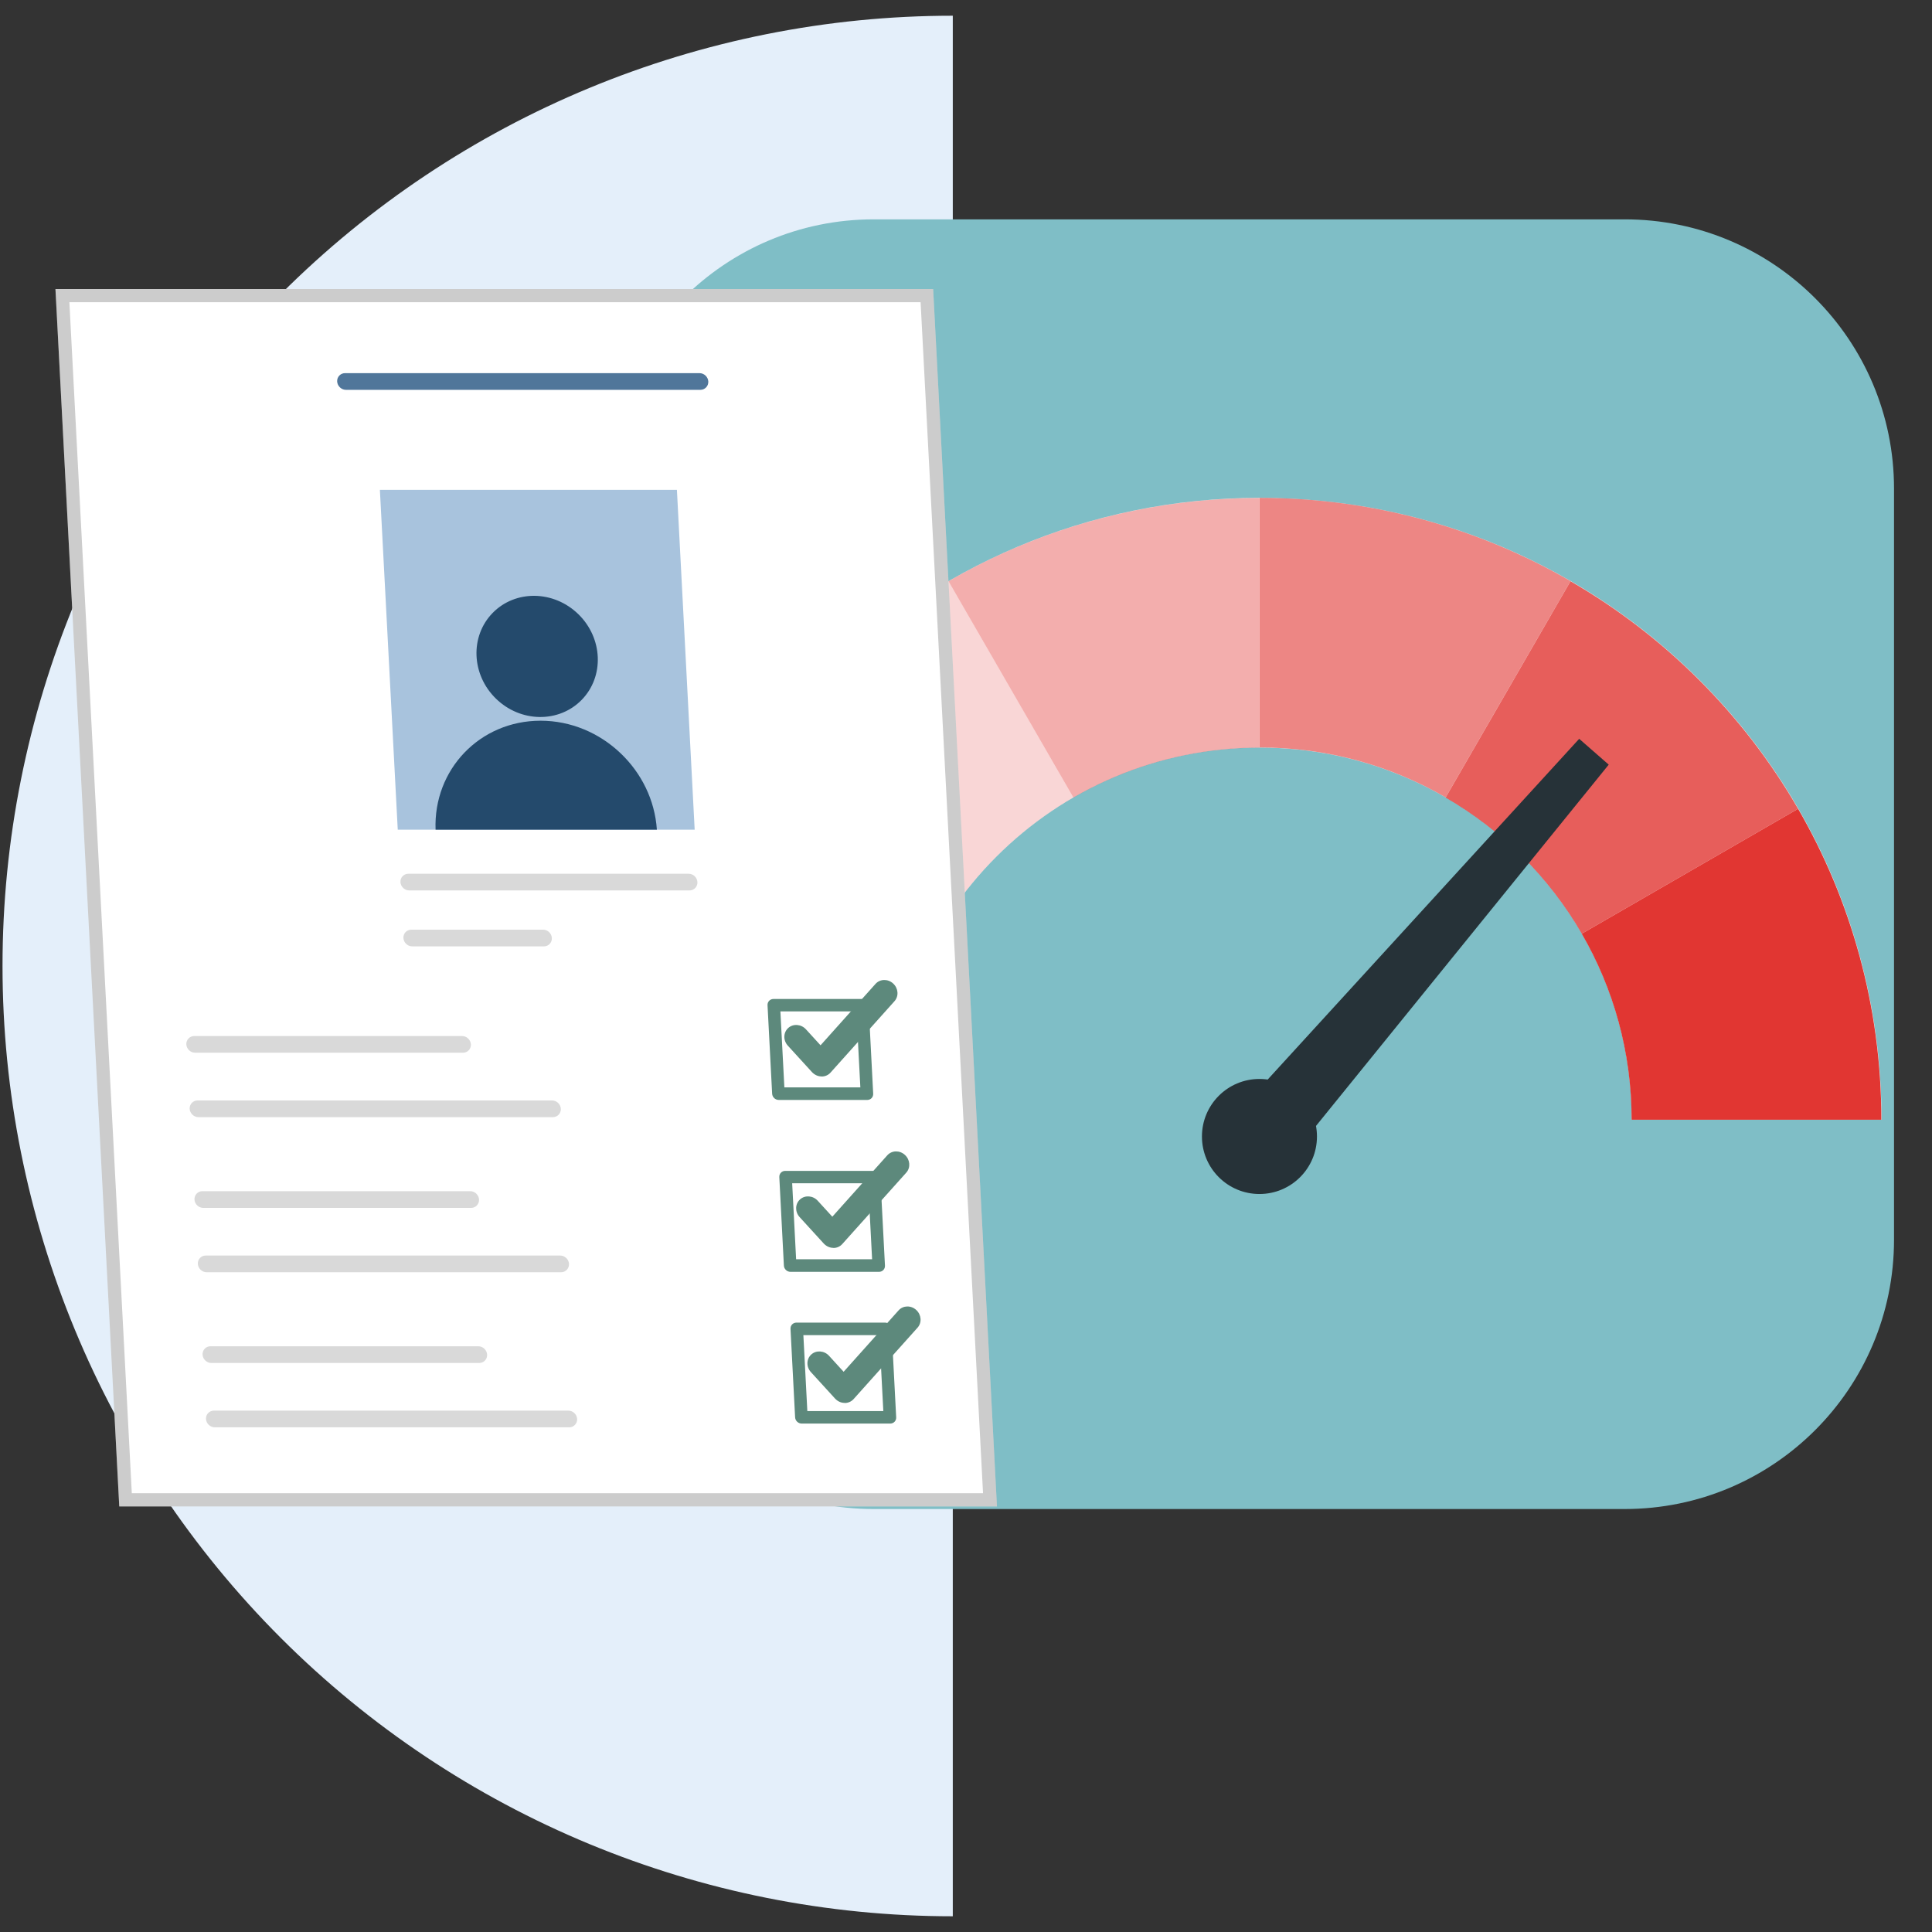 <svg width="73" height="73" viewBox="0 0 73 73" fill="none" xmlns="http://www.w3.org/2000/svg">
<rect x="0" y="0" width="73" height="73" fill="#333333" stroke="none"/>
<path d="M36.001 72.406C26.478 72.406 17.345 68.623 10.611 61.889C3.878 55.156 0.095 46.023 0.095 36.5C0.095 26.977 3.878 17.844 10.611 11.111C17.345 4.377 26.478 0.594 36.001 0.594V36.5V72.406Z" fill="#E4EFFA"/>
<path d="M33.011 8.288H61.39C67.01 8.288 71.565 12.844 71.565 18.464V46.842C71.565 52.462 67.01 57.018 61.39 57.018H33.011C27.392 57.018 22.836 52.462 22.836 46.842V18.464C22.836 12.844 27.392 8.288 33.011 8.288Z" fill="#7FBEC6"/>
<path d="M71.086 42.309H61.654C61.654 34.542 55.356 28.247 47.592 28.247C39.829 28.247 33.53 34.546 33.53 42.309H24.099C24.099 29.334 34.617 18.811 47.596 18.811C60.576 18.811 71.094 29.329 71.094 42.309H71.086Z" fill="white"/>
<path opacity="0.8" d="M59.766 35.28L67.941 30.56C65.878 26.995 62.907 24.023 59.341 21.961L54.621 30.136C56.756 31.371 58.535 33.149 59.77 35.284L59.766 35.28Z" fill="#E13632"/>
<path d="M61.654 42.309H71.086C71.086 38.031 69.94 34.015 67.941 30.56L59.766 35.28C60.963 37.347 61.65 39.75 61.65 42.309H61.654Z" fill="#E13632"/>
<path opacity="0.2" d="M40.559 30.132L35.839 21.956C32.274 24.019 29.302 26.991 27.235 30.56L35.41 35.28C36.645 33.145 38.424 31.367 40.559 30.132Z" fill="#E13632"/>
<path opacity="0.4" d="M47.589 28.247V18.816C43.306 18.816 39.295 19.962 35.84 21.961L40.56 30.136C42.627 28.939 45.029 28.251 47.589 28.251V28.247Z" fill="#E13632"/>
<path opacity="0.6" d="M54.622 30.131L59.342 21.956C55.887 19.957 51.871 18.811 47.593 18.811V28.243C50.157 28.243 52.555 28.93 54.622 30.127V30.131Z" fill="#E13632"/>
<path d="M47.589 41.129L59.669 27.916L60.785 28.892L49.401 42.942L47.589 41.129Z" fill="#263238"/>
<path d="M49.761 42.942C49.761 44.143 48.789 45.115 47.588 45.115C46.387 45.115 45.415 44.143 45.415 42.942C45.415 41.74 46.387 40.768 47.588 40.768C48.789 40.768 49.761 41.74 49.761 42.942Z" fill="#263238"/>
<path d="M32.537 30.783C33.3 30.608 33.715 29.582 33.465 28.491C33.215 27.4 32.395 26.657 31.632 26.832C30.87 27.006 30.454 28.032 30.704 29.123C30.954 30.215 31.775 30.958 32.537 30.783Z" fill="#E07F72"/>
<path d="M37.67 56.92H4.506L2.095 10.92H35.259L37.67 56.92Z" fill="white"/>
<path d="M35.022 11.17L37.407 56.67H4.743L2.358 11.17H35.022Z" stroke="black" stroke-opacity="0.2" stroke-width="0.5"/>
<path d="M20.858 41.58H7.467C7.293 41.58 7.159 41.721 7.166 41.895C7.176 42.07 7.325 42.211 7.5 42.211H20.891C21.065 42.211 21.199 42.07 21.191 41.895C21.181 41.721 21.032 41.58 20.858 41.58Z" fill="#D9D9D9"/>
<path d="M17.46 39.146H7.341C7.167 39.146 7.033 39.288 7.04 39.462C7.05 39.636 7.199 39.777 7.374 39.777H17.493C17.667 39.777 17.801 39.636 17.793 39.462C17.783 39.288 17.634 39.146 17.46 39.146Z" fill="#D9D9D9"/>
<path d="M21.166 47.44H7.775C7.601 47.44 7.467 47.581 7.475 47.755C7.485 47.93 7.634 48.071 7.808 48.071H21.199C21.373 48.071 21.507 47.93 21.5 47.755C21.489 47.581 21.341 47.44 21.166 47.44Z" fill="#D9D9D9"/>
<path d="M17.765 45.008H7.648C7.474 45.008 7.34 45.15 7.348 45.324C7.358 45.498 7.507 45.64 7.681 45.64H17.8C17.974 45.64 18.108 45.498 18.101 45.324C18.091 45.15 17.942 45.008 17.767 45.008H17.765Z" fill="#D9D9D9"/>
<path d="M21.471 53.3H8.083C7.909 53.3 7.775 53.441 7.783 53.615C7.793 53.789 7.942 53.931 8.116 53.931H21.507C21.681 53.931 21.815 53.789 21.807 53.615C21.797 53.441 21.648 53.3 21.474 53.3H21.471Z" fill="#D9D9D9"/>
<path d="M18.073 50.868H7.954C7.78 50.868 7.646 51.01 7.654 51.184C7.664 51.358 7.813 51.5 7.987 51.5H18.106C18.28 51.5 18.414 51.358 18.406 51.184C18.396 51.01 18.247 50.868 18.073 50.868Z" fill="#D9D9D9"/>
<path d="M32.768 41.561H29.425C29.293 41.561 29.182 41.457 29.175 41.325L29.001 37.982C28.994 37.85 29.095 37.746 29.227 37.746H32.57C32.702 37.746 32.813 37.85 32.82 37.982L32.993 41.325C33 41.457 32.9 41.561 32.768 41.561ZM29.637 41.086H32.508L32.358 38.215H29.487L29.637 41.086Z" fill="#5D897C"/>
<path d="M33.212 48.056H29.869C29.737 48.056 29.626 47.952 29.619 47.82L29.446 44.477C29.439 44.345 29.539 44.241 29.671 44.241H33.014C33.146 44.241 33.257 44.345 33.264 44.477L33.438 47.82C33.445 47.952 33.344 48.056 33.212 48.056ZM30.081 47.58H32.952L32.803 44.709H29.932L30.081 47.58Z" fill="#5D897C"/>
<path d="M33.636 53.789H30.293C30.161 53.789 30.05 53.685 30.043 53.553L29.869 50.21C29.863 50.078 29.963 49.974 30.095 49.974H33.438C33.57 49.974 33.681 50.078 33.688 50.21L33.862 53.553C33.869 53.685 33.768 53.789 33.636 53.789ZM30.505 53.317H33.376L33.226 50.447H30.355L30.505 53.317Z" fill="#5D897C"/>
<path d="M26.248 31.35H15.029L14.354 18.509H25.577L26.248 31.35Z" fill="#A8C3DD"/>
<path d="M31.049 40.673C31.049 40.673 31.042 40.673 31.038 40.673C30.903 40.673 30.775 40.61 30.681 40.51L29.768 39.51C29.587 39.312 29.594 39.013 29.782 38.843C29.969 38.673 30.271 38.694 30.452 38.892L31.004 39.496L33.08 37.177C33.25 36.986 33.548 36.979 33.746 37.16C33.944 37.34 33.968 37.639 33.798 37.83L31.382 40.527C31.299 40.621 31.177 40.676 31.045 40.676L31.049 40.673Z" fill="#5D897C"/>
<path d="M31.494 47.15C31.494 47.15 31.487 47.15 31.484 47.15C31.348 47.15 31.22 47.087 31.126 46.987L30.213 45.987C30.033 45.789 30.04 45.491 30.227 45.321C30.415 45.15 30.717 45.171 30.897 45.369L31.449 45.973L33.525 43.654C33.695 43.463 33.994 43.456 34.191 43.637C34.389 43.817 34.414 44.116 34.244 44.307L31.827 47.004C31.744 47.098 31.623 47.154 31.491 47.154L31.494 47.15Z" fill="#5D897C"/>
<path d="M31.921 53.008C31.921 53.008 31.914 53.008 31.91 53.008C31.775 53.008 31.647 52.946 31.553 52.845L30.64 51.845C30.459 51.648 30.466 51.349 30.654 51.179C30.841 51.009 31.143 51.03 31.324 51.227L31.876 51.832L33.952 49.513C34.122 49.322 34.42 49.315 34.618 49.495C34.816 49.676 34.84 49.974 34.67 50.165L32.254 52.863C32.171 52.956 32.049 53.012 31.917 53.012L31.921 53.008Z" fill="#5D897C"/>
<path d="M26.019 33.014H15.431C15.256 33.014 15.123 33.155 15.13 33.329C15.14 33.503 15.289 33.645 15.463 33.645H26.052C26.226 33.645 26.36 33.503 26.352 33.329C26.342 33.155 26.193 33.014 26.019 33.014Z" fill="#D9D9D9"/>
<path d="M20.519 35.127H15.543C15.369 35.127 15.235 35.268 15.242 35.442C15.253 35.617 15.402 35.758 15.576 35.758H20.552C20.726 35.758 20.86 35.617 20.852 35.442C20.842 35.268 20.693 35.127 20.519 35.127Z" fill="#D9D9D9"/>
<path d="M26.43 14.099H13.039C12.865 14.099 12.731 14.24 12.739 14.414C12.749 14.588 12.898 14.73 13.072 14.73H26.463C26.637 14.73 26.771 14.588 26.763 14.414C26.753 14.24 26.604 14.099 26.43 14.099Z" fill="#50769A"/>
<path d="M21.98 26.443C22.839 25.561 22.781 24.111 21.852 23.206C20.922 22.3 19.471 22.28 18.612 23.162C17.753 24.044 17.81 25.494 18.74 26.399C19.67 27.305 21.12 27.325 21.98 26.443Z" fill="#244A6C"/>
<path d="M24.82 31.35H16.458C16.372 29.068 18.137 27.232 20.424 27.232C21.578 27.232 22.649 27.699 23.444 28.457C24.227 29.199 24.744 30.219 24.82 31.35Z" fill="#244A6C"/>
</svg>
